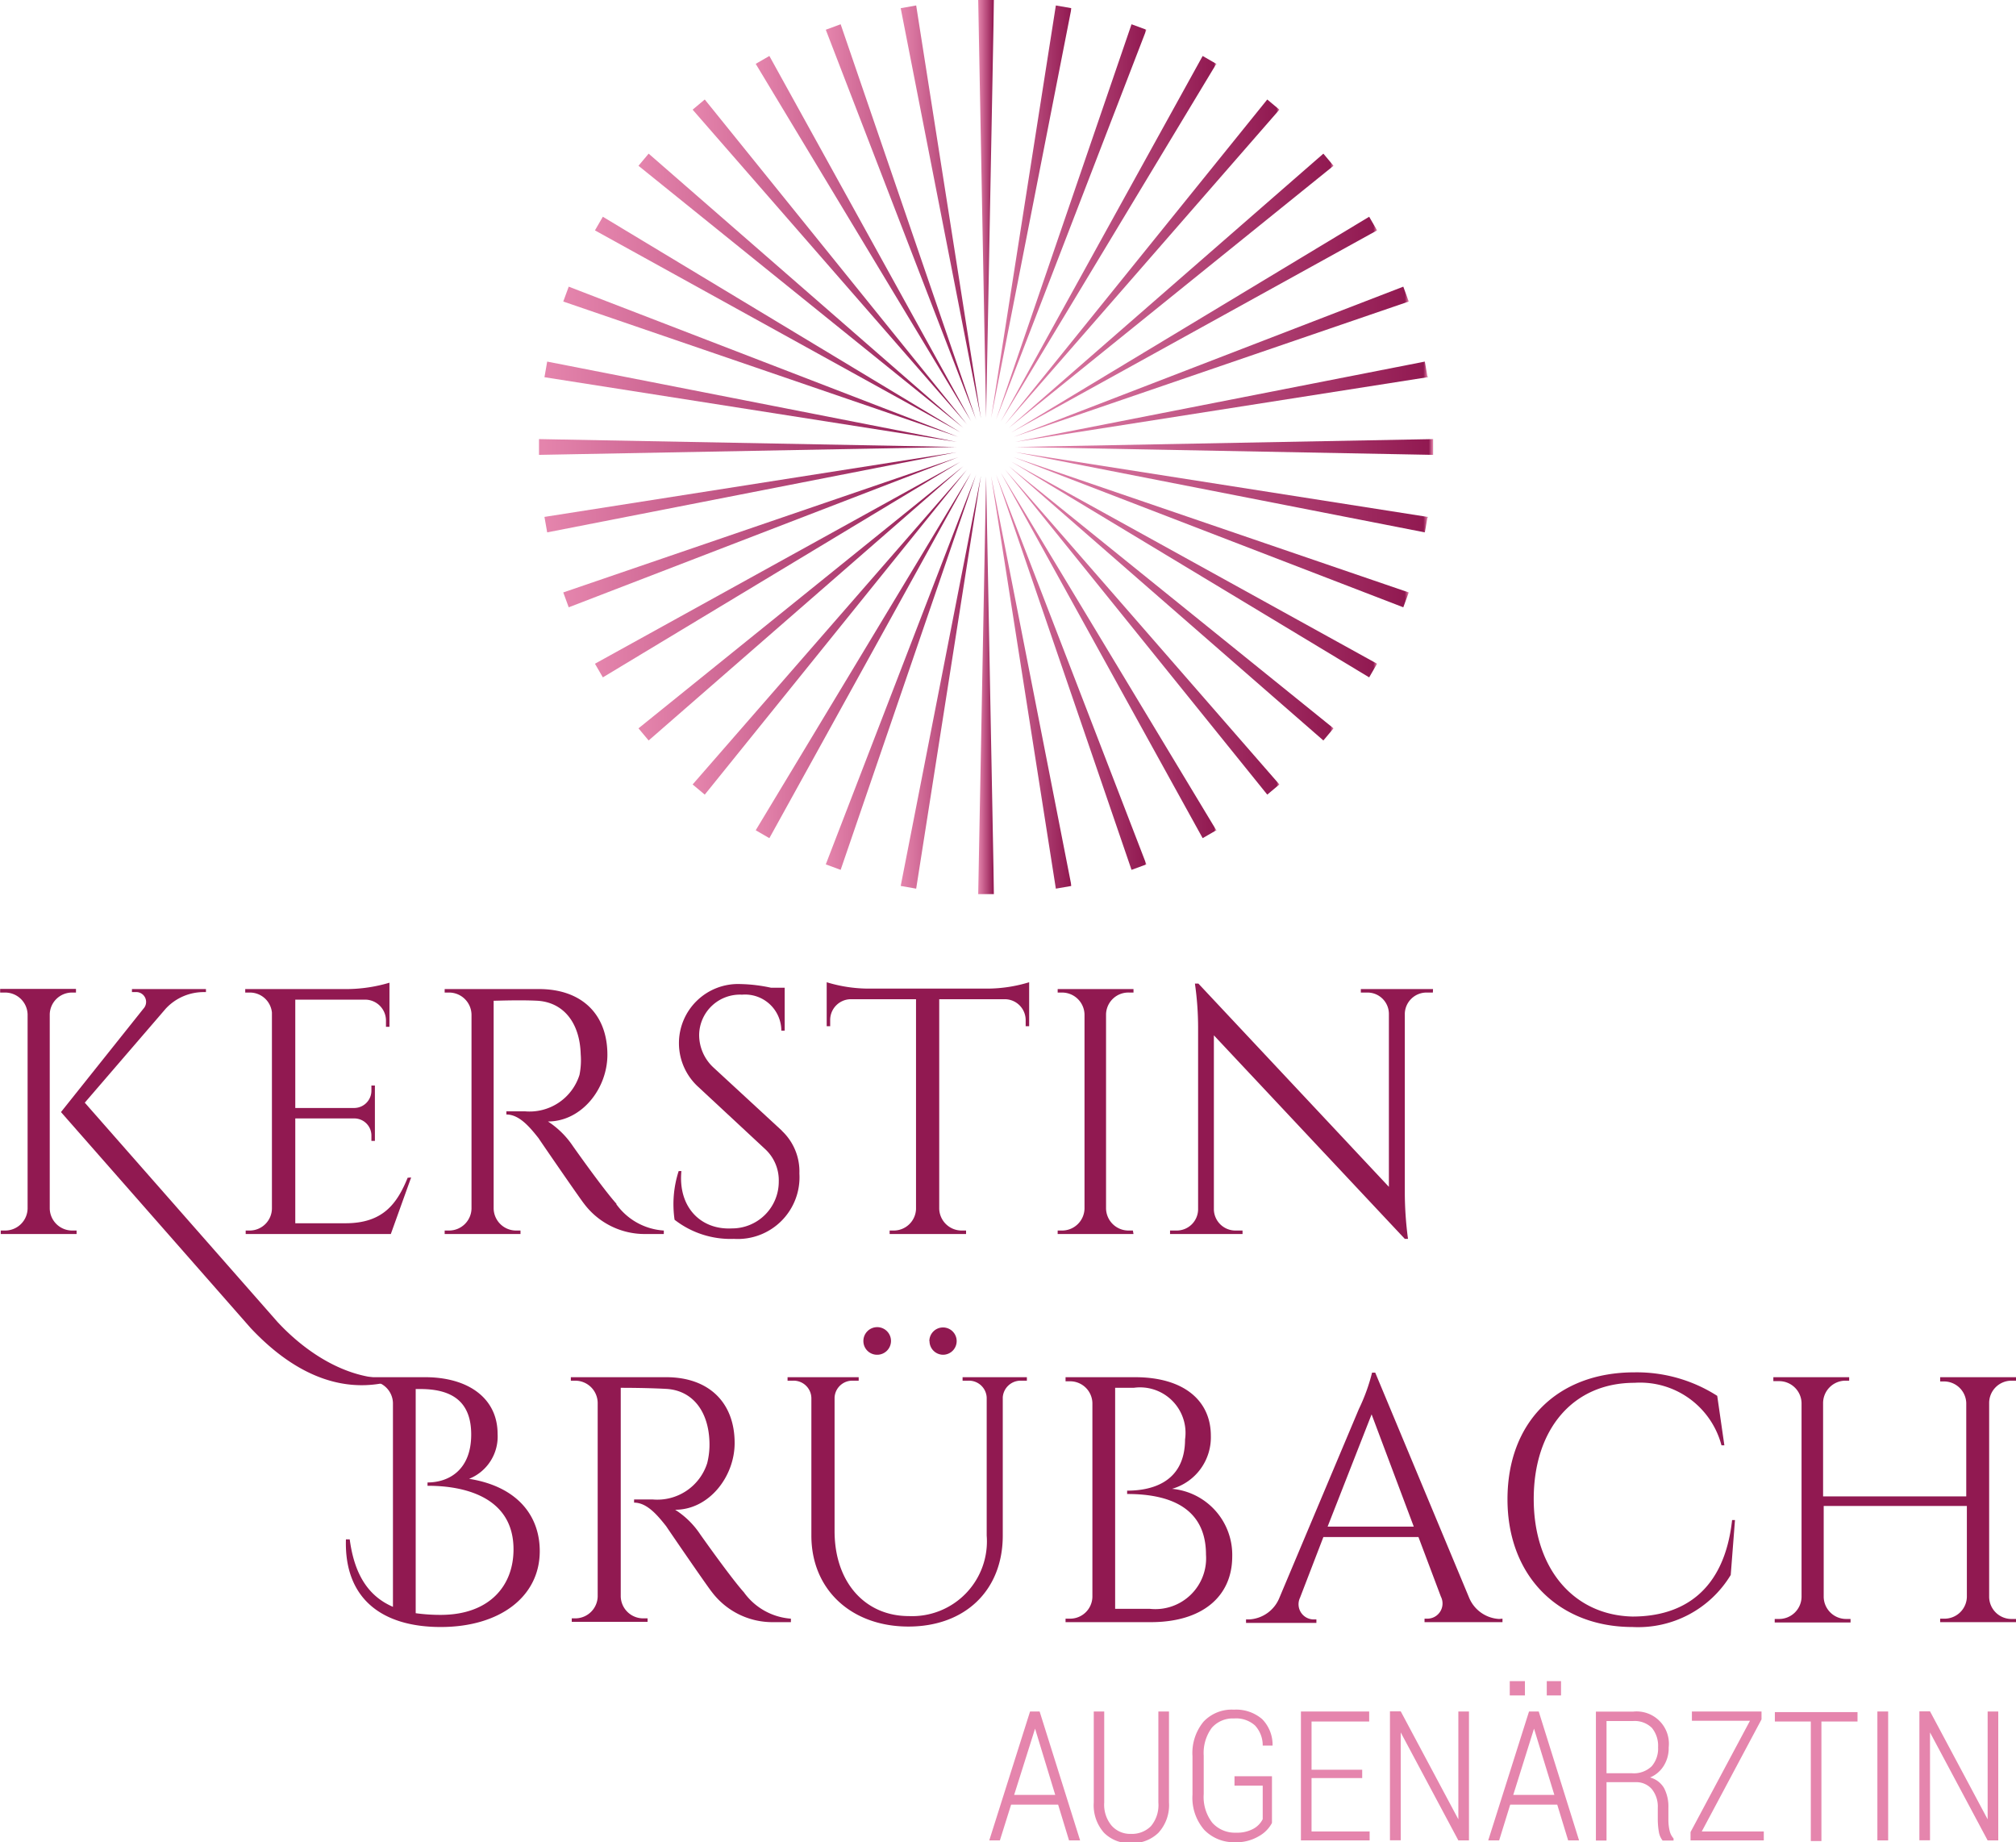 <?xml version="1.0" encoding="UTF-8"?> <svg xmlns="http://www.w3.org/2000/svg" xmlns:xlink="http://www.w3.org/1999/xlink" id="Ebene_1" data-name="Ebene 1" viewBox="0 0 132.93 121.46"><defs><style>.cls-1{fill:#e585ad;}.cls-2{fill:url(#Neues_Verlaufsfeld_4);}.cls-3{fill:url(#Neues_Verlaufsfeld_4-2);}.cls-4{fill:url(#Neues_Verlaufsfeld_4-3);}.cls-5{fill:url(#Neues_Verlaufsfeld_4-4);}.cls-6{fill:url(#Neues_Verlaufsfeld_4-5);}.cls-7{fill:url(#Neues_Verlaufsfeld_4-6);}.cls-8{fill:url(#Neues_Verlaufsfeld_4-7);}.cls-9{fill:url(#Neues_Verlaufsfeld_4-8);}.cls-10{fill:url(#Neues_Verlaufsfeld_4-9);}.cls-11{fill:url(#Neues_Verlaufsfeld_4-10);}.cls-12{fill:url(#Neues_Verlaufsfeld_4-11);}.cls-13{fill:url(#Neues_Verlaufsfeld_4-12);}.cls-14{fill:url(#Neues_Verlaufsfeld_4-13);}.cls-15{fill:url(#Neues_Verlaufsfeld_4-14);}.cls-16{fill:url(#Neues_Verlaufsfeld_4-15);}.cls-17{fill:url(#Neues_Verlaufsfeld_4-16);}.cls-18{fill:url(#Neues_Verlaufsfeld_4-17);}.cls-19{fill:url(#Neues_Verlaufsfeld_4-18);}.cls-20{fill:url(#Neues_Verlaufsfeld_4-19);}.cls-21{fill:url(#Neues_Verlaufsfeld_4-20);}.cls-22{fill:url(#Neues_Verlaufsfeld_4-21);}.cls-23{fill:url(#Neues_Verlaufsfeld_4-22);}.cls-24{fill:url(#Neues_Verlaufsfeld_4-23);}.cls-25{fill:url(#Neues_Verlaufsfeld_4-24);}.cls-26{fill:url(#Neues_Verlaufsfeld_4-25);}.cls-27{fill:url(#Neues_Verlaufsfeld_4-26);}.cls-28{fill:url(#Neues_Verlaufsfeld_4-27);}.cls-29{fill:url(#Neues_Verlaufsfeld_4-28);}.cls-30{fill:url(#Neues_Verlaufsfeld_4-29);}.cls-31{fill:url(#Neues_Verlaufsfeld_4-30);}.cls-32{fill:url(#Neues_Verlaufsfeld_4-31);}.cls-33{fill:url(#Neues_Verlaufsfeld_4-32);}.cls-34{fill:url(#Neues_Verlaufsfeld_4-33);}.cls-35{fill:url(#Neues_Verlaufsfeld_4-34);}.cls-36{fill:url(#Neues_Verlaufsfeld_4-35);}.cls-37{fill:url(#Neues_Verlaufsfeld_4-36);}.cls-38{fill:#911951;}</style><linearGradient id="Neues_Verlaufsfeld_4" x1="35.54" y1="29.47" x2="63.08" y2="29.47" gradientUnits="userSpaceOnUse"><stop offset="0" stop-color="#e585ad"></stop><stop offset="0.99" stop-color="#911951"></stop><stop offset="1" stop-color="#e585ad"></stop><stop offset="1"></stop></linearGradient><linearGradient id="Neues_Verlaufsfeld_4-2" x1="66.95" y1="29.47" x2="94.49" y2="29.47" xlink:href="#Neues_Verlaufsfeld_4"></linearGradient><linearGradient id="Neues_Verlaufsfeld_4-3" x1="35.9" y1="26.49" x2="63.11" y2="26.49" xlink:href="#Neues_Verlaufsfeld_4"></linearGradient><linearGradient id="Neues_Verlaufsfeld_4-4" x1="66.92" y1="32.46" x2="94.13" y2="32.46" xlink:href="#Neues_Verlaufsfeld_4"></linearGradient><linearGradient id="Neues_Verlaufsfeld_4-5" x1="37.14" y1="23.86" x2="63.2" y2="23.86" xlink:href="#Neues_Verlaufsfeld_4"></linearGradient><linearGradient id="Neues_Verlaufsfeld_4-6" x1="66.83" y1="35.09" x2="92.89" y2="35.09" xlink:href="#Neues_Verlaufsfeld_4"></linearGradient><linearGradient id="Neues_Verlaufsfeld_4-7" x1="39.23" y1="21.4" x2="63.34" y2="21.4" xlink:href="#Neues_Verlaufsfeld_4"></linearGradient><linearGradient id="Neues_Verlaufsfeld_4-8" x1="66.69" y1="37.55" x2="90.8" y2="37.55" xlink:href="#Neues_Verlaufsfeld_4"></linearGradient><linearGradient id="Neues_Verlaufsfeld_4-9" x1="42.1" y1="19.18" x2="63.54" y2="19.18" xlink:href="#Neues_Verlaufsfeld_4"></linearGradient><linearGradient id="Neues_Verlaufsfeld_4-10" x1="66.5" y1="39.77" x2="87.93" y2="39.77" xlink:href="#Neues_Verlaufsfeld_4"></linearGradient><linearGradient id="Neues_Verlaufsfeld_4-11" x1="45.67" y1="17.28" x2="63.77" y2="17.28" xlink:href="#Neues_Verlaufsfeld_4"></linearGradient><linearGradient id="Neues_Verlaufsfeld_4-12" x1="66.26" y1="41.67" x2="84.36" y2="41.67" xlink:href="#Neues_Verlaufsfeld_4"></linearGradient><linearGradient id="Neues_Verlaufsfeld_4-13" x1="49.83" y1="15.74" x2="64.05" y2="15.74" xlink:href="#Neues_Verlaufsfeld_4"></linearGradient><linearGradient id="Neues_Verlaufsfeld_4-14" x1="65.98" y1="43.2" x2="80.2" y2="43.2" xlink:href="#Neues_Verlaufsfeld_4"></linearGradient><linearGradient id="Neues_Verlaufsfeld_4-15" x1="54.45" y1="14.63" x2="64.36" y2="14.63" xlink:href="#Neues_Verlaufsfeld_4"></linearGradient><linearGradient id="Neues_Verlaufsfeld_4-16" x1="65.68" y1="44.32" x2="75.59" y2="44.32" xlink:href="#Neues_Verlaufsfeld_4"></linearGradient><linearGradient id="Neues_Verlaufsfeld_4-17" x1="59.39" y1="13.96" x2="64.68" y2="13.96" xlink:href="#Neues_Verlaufsfeld_4"></linearGradient><linearGradient id="Neues_Verlaufsfeld_4-18" x1="65.35" y1="44.98" x2="70.65" y2="44.98" xlink:href="#Neues_Verlaufsfeld_4"></linearGradient><linearGradient id="Neues_Verlaufsfeld_4-19" x1="64.5" y1="13.77" x2="65.54" y2="13.77" xlink:href="#Neues_Verlaufsfeld_4"></linearGradient><linearGradient id="Neues_Verlaufsfeld_4-20" x1="64.5" y1="45.18" x2="65.54" y2="45.18" xlink:href="#Neues_Verlaufsfeld_4"></linearGradient><linearGradient id="Neues_Verlaufsfeld_4-21" x1="65.35" y1="13.96" x2="70.65" y2="13.96" xlink:href="#Neues_Verlaufsfeld_4"></linearGradient><linearGradient id="Neues_Verlaufsfeld_4-22" x1="59.39" y1="44.98" x2="64.68" y2="44.98" xlink:href="#Neues_Verlaufsfeld_4"></linearGradient><linearGradient id="Neues_Verlaufsfeld_4-23" x1="65.68" y1="14.63" x2="75.59" y2="14.63" xlink:href="#Neues_Verlaufsfeld_4"></linearGradient><linearGradient id="Neues_Verlaufsfeld_4-24" x1="54.45" y1="44.32" x2="64.36" y2="44.32" xlink:href="#Neues_Verlaufsfeld_4"></linearGradient><linearGradient id="Neues_Verlaufsfeld_4-25" x1="65.98" y1="15.74" x2="80.2" y2="15.74" xlink:href="#Neues_Verlaufsfeld_4"></linearGradient><linearGradient id="Neues_Verlaufsfeld_4-26" x1="49.83" y1="43.2" x2="64.05" y2="43.2" xlink:href="#Neues_Verlaufsfeld_4"></linearGradient><linearGradient id="Neues_Verlaufsfeld_4-27" x1="66.26" y1="17.28" x2="84.36" y2="17.28" xlink:href="#Neues_Verlaufsfeld_4"></linearGradient><linearGradient id="Neues_Verlaufsfeld_4-28" x1="45.67" y1="41.67" x2="63.77" y2="41.67" xlink:href="#Neues_Verlaufsfeld_4"></linearGradient><linearGradient id="Neues_Verlaufsfeld_4-29" x1="66.5" y1="19.18" x2="87.93" y2="19.18" xlink:href="#Neues_Verlaufsfeld_4"></linearGradient><linearGradient id="Neues_Verlaufsfeld_4-30" x1="42.1" y1="39.77" x2="63.54" y2="39.77" xlink:href="#Neues_Verlaufsfeld_4"></linearGradient><linearGradient id="Neues_Verlaufsfeld_4-31" x1="66.69" y1="21.4" x2="90.8" y2="21.4" xlink:href="#Neues_Verlaufsfeld_4"></linearGradient><linearGradient id="Neues_Verlaufsfeld_4-32" x1="39.23" y1="37.55" x2="63.34" y2="37.55" xlink:href="#Neues_Verlaufsfeld_4"></linearGradient><linearGradient id="Neues_Verlaufsfeld_4-33" x1="66.83" y1="23.86" x2="92.89" y2="23.86" xlink:href="#Neues_Verlaufsfeld_4"></linearGradient><linearGradient id="Neues_Verlaufsfeld_4-34" x1="37.14" y1="35.09" x2="63.2" y2="35.09" xlink:href="#Neues_Verlaufsfeld_4"></linearGradient><linearGradient id="Neues_Verlaufsfeld_4-35" x1="66.92" y1="26.49" x2="94.13" y2="26.49" xlink:href="#Neues_Verlaufsfeld_4"></linearGradient><linearGradient id="Neues_Verlaufsfeld_4-36" x1="35.9" y1="32.46" x2="63.11" y2="32.46" xlink:href="#Neues_Verlaufsfeld_4"></linearGradient></defs><title>Logo quadrat</title><path class="cls-1" d="M72.84,122.48h-3.1L69,124.84H68.3l2.69-8.5h.63l2.67,8.5h-.73Zm-2.9-.64h2.71l-1.33-4.37h0Z" transform="translate(-3.07 -3.5)"></path><path class="cls-1" d="M80.15,116.34v6a2.69,2.69,0,0,1-.7,2,2.45,2.45,0,0,1-1.81.68,2.36,2.36,0,0,1-1.77-.68,2.73,2.73,0,0,1-.68-2v-6h.69v6a2.15,2.15,0,0,0,.49,1.53,1.63,1.63,0,0,0,1.27.54,1.76,1.76,0,0,0,1.32-.51,2.16,2.16,0,0,0,.49-1.56v-6Z" transform="translate(-3.07 -3.5)"></path><path class="cls-1" d="M86.94,123.69a2.16,2.16,0,0,1-.86.87,2.9,2.9,0,0,1-1.6.4,2.71,2.71,0,0,1-2-.81,3.22,3.22,0,0,1-.78-2.33v-2.53a3.24,3.24,0,0,1,.73-2.28,2.55,2.55,0,0,1,2-.79,2.63,2.63,0,0,1,1.86.62,2.41,2.41,0,0,1,.69,1.75v0h-.65a1.92,1.92,0,0,0-.51-1.33,1.87,1.87,0,0,0-1.38-.46,1.83,1.83,0,0,0-1.47.62,2.79,2.79,0,0,0-.53,1.83v2.54a2.77,2.77,0,0,0,.57,1.89,2,2,0,0,0,1.56.65,2.23,2.23,0,0,0,1.15-.26,1.47,1.47,0,0,0,.61-.63v-2.21H84.47v-.62h2.47Z" transform="translate(-3.07 -3.5)"></path><path class="cls-1" d="M92.89,120.73H89.55v3.52h3.83v.59H88.85v-8.5h4.5V117h-3.8v3.18h3.34Z" transform="translate(-3.07 -3.5)"></path><path class="cls-1" d="M99.93,124.84h-.7l-3.8-7.12h0v7.11h-.71v-8.5h.71l3.8,7.12h0v-7.11h.7Z" transform="translate(-3.07 -3.5)"></path><path class="cls-1" d="M105.75,122.48h-3.1l-.73,2.36h-.72l2.69-8.5h.64l2.66,8.5h-.72Zm-2.13-7.2h-1v-.94h1Zm-.77,6.56h2.71l-1.34-4.37h0Zm3.15-6.56h-.94v-.94H106Z" transform="translate(-3.07 -3.5)"></path><path class="cls-1" d="M109,121v3.85h-.7v-8.5h2.44a2.13,2.13,0,0,1,2.36,2.36,2.2,2.2,0,0,1-.32,1.2,1.93,1.93,0,0,1-.91.78,1.52,1.52,0,0,1,.93.71,2.63,2.63,0,0,1,.28,1.28v.8a3.11,3.11,0,0,0,.08.72,1.12,1.12,0,0,0,.26.51v.14h-.72a1.24,1.24,0,0,1-.25-.58,5.07,5.07,0,0,1-.07-.8v-.78a1.83,1.83,0,0,0-.39-1.23A1.35,1.35,0,0,0,111,121Zm0-.59h1.66a1.69,1.69,0,0,0,1.32-.46,1.78,1.78,0,0,0,.42-1.25,1.86,1.86,0,0,0-.41-1.28,1.62,1.62,0,0,0-1.25-.45H109Z" transform="translate(-3.07 -3.5)"></path><path class="cls-1" d="M115.28,124.25h4.09v.59h-4.83v-.55l3.92-7.34h-3.83v-.61h4.59v.52Z" transform="translate(-3.07 -3.5)"></path><path class="cls-1" d="M125.55,117h-2.38v7.88h-.7V117H120.1v-.62h5.45Z" transform="translate(-3.07 -3.5)"></path><path class="cls-1" d="M127.57,124.84h-.71v-8.5h.71Z" transform="translate(-3.07 -3.5)"></path><path class="cls-1" d="M134.83,124.84h-.7l-3.8-7.12h0v7.11h-.7v-8.5h.7l3.8,7.12h0v-7.11h.7Z" transform="translate(-3.07 -3.5)"></path><polygon class="cls-2" points="35.54 28.95 35.54 29.99 63.08 29.47 35.54 28.95"></polygon><polygon class="cls-3" points="94.49 28.95 94.49 29.99 66.95 29.47 94.49 28.95"></polygon><polygon class="cls-4" points="36.08 23.84 35.9 24.87 63.11 29.14 36.08 23.84"></polygon><polygon class="cls-5" points="94.13 34.08 93.95 35.1 66.92 29.81 94.13 34.08"></polygon><polygon class="cls-6" points="37.5 18.9 37.14 19.88 63.2 28.81 37.5 18.9"></polygon><polygon class="cls-7" points="92.89 39.06 92.53 40.04 66.83 30.14 92.89 39.06"></polygon><polygon class="cls-8" points="39.75 14.29 39.23 15.19 63.34 28.51 39.75 14.29"></polygon><polygon class="cls-9" points="90.8 43.76 90.28 44.66 66.69 30.44 90.8 43.76"></polygon><polygon class="cls-10" points="42.77 10.13 42.1 10.93 63.54 28.23 42.77 10.13"></polygon><polygon class="cls-11" points="87.93 48.02 87.26 48.82 66.5 30.72 87.93 48.02"></polygon><polygon class="cls-12" points="46.47 6.56 45.67 7.23 63.77 27.99 46.47 6.56"></polygon><polygon class="cls-13" points="84.36 51.72 83.56 52.39 66.26 30.95 84.36 51.72"></polygon><polygon class="cls-14" points="50.73 3.69 49.83 4.21 64.05 27.8 50.73 3.69"></polygon><polygon class="cls-15" points="80.2 54.74 79.3 55.26 65.98 31.15 80.2 54.74"></polygon><polygon class="cls-16" points="55.43 1.6 54.45 1.96 64.36 27.66 55.43 1.6"></polygon><polygon class="cls-17" points="75.59 56.99 74.61 57.35 65.68 31.29 75.59 56.99"></polygon><polygon class="cls-18" points="60.41 0.36 59.39 0.54 64.68 27.57 60.41 0.36"></polygon><polygon class="cls-19" points="70.65 58.41 69.62 58.59 65.35 31.38 70.65 58.41"></polygon><polygon class="cls-20" points="65.54 0 64.5 0 65.02 27.54 65.54 0"></polygon><polygon class="cls-21" points="65.54 58.95 64.5 58.95 65.02 31.41 65.54 58.95"></polygon><polygon class="cls-22" points="70.65 0.54 69.62 0.36 65.35 27.57 70.65 0.54"></polygon><polygon class="cls-23" points="60.41 58.59 59.39 58.41 64.68 31.38 60.41 58.59"></polygon><polygon class="cls-24" points="75.59 1.96 74.61 1.6 65.68 27.66 75.59 1.96"></polygon><polygon class="cls-25" points="55.43 57.35 54.45 56.99 64.36 31.29 55.43 57.35"></polygon><polygon class="cls-26" points="80.2 4.21 79.3 3.69 65.98 27.8 80.2 4.21"></polygon><polygon class="cls-27" points="50.73 55.26 49.83 54.74 64.05 31.15 50.73 55.26"></polygon><polygon class="cls-28" points="84.36 7.23 83.56 6.56 66.26 27.99 84.36 7.23"></polygon><polygon class="cls-29" points="46.47 52.39 45.67 51.72 63.77 30.95 46.47 52.39"></polygon><polygon class="cls-30" points="87.93 10.93 87.26 10.13 66.5 28.23 87.93 10.93"></polygon><polygon class="cls-31" points="42.77 48.82 42.1 48.02 63.54 30.72 42.77 48.82"></polygon><polygon class="cls-32" points="90.8 15.19 90.28 14.29 66.69 28.51 90.8 15.19"></polygon><polygon class="cls-33" points="39.75 44.66 39.23 43.76 63.34 30.44 39.75 44.66"></polygon><polygon class="cls-34" points="92.89 19.88 92.53 18.9 66.83 28.81 92.89 19.88"></polygon><polygon class="cls-35" points="37.5 40.04 37.14 39.06 63.2 30.14 37.5 40.04"></polygon><polygon class="cls-36" points="94.13 24.87 93.95 23.84 66.92 29.14 94.13 24.87"></polygon><polygon class="cls-37" points="36.08 35.1 35.9 34.08 63.11 29.81 36.08 35.1"></polygon><path class="cls-38" d="M30.18,81.13l-1.34,3.73H19.27v-.23h.3A1.47,1.47,0,0,0,21,83.18V70.26a1.46,1.46,0,0,0-1.47-1.32h-.29v-.23H26a10,10,0,0,0,2.75-.42V69h0v.39h0V71.2h-.23v-.41a1.38,1.38,0,0,0-1.29-1.38H22.54v7.14h3.9a1.14,1.14,0,0,0,1.12-1.14v-.34h.23v3.65h-.23v-.34a1.13,1.13,0,0,0-1.09-1.14H22.54v6.91h3.31c2.45,0,3.39-1.26,4.1-3Z" transform="translate(-3.07 -3.5)"></path><path class="cls-38" d="M43.7,82.88a4.17,4.17,0,0,0,3.14,1.75v.23H45.58a5,5,0,0,1-4-2c-.26-.32-2.86-4.1-3-4.32-.6-.76-1.28-1.56-2.12-1.56v-.21s.53,0,1.22,0a3.45,3.45,0,0,0,3.6-2.4A4.92,4.92,0,0,0,41.36,73c-.06-2.09-1.15-3.42-2.86-3.52-1.18-.06-2.58,0-2.88,0V83.18h0a1.48,1.48,0,0,0,1.48,1.45h.29v.23h-5v-.23h.29a1.48,1.48,0,0,0,1.48-1.44V70.39h0a1.48,1.48,0,0,0-1.48-1.45h-.29v-.23h6.22c2.8,0,4.51,1.64,4.51,4.33,0,2.24-1.7,4.4-3.92,4.4a5.76,5.76,0,0,1,1.65,1.63s2,2.84,2.88,3.81Z" transform="translate(-3.07 -3.5)"></path><path class="cls-38" d="M54.62,78.05a3.68,3.68,0,0,1,1.16,2.82,4.07,4.07,0,0,1-4.32,4.31,6,6,0,0,1-3.91-1.26,7.08,7.08,0,0,1,.27-3.21H48c-.23,2.37,1.27,3.89,3.33,3.78a3.08,3.08,0,0,0,3.09-3.09,2.8,2.8,0,0,0-.91-2.15l-4.42-4.11a3.9,3.9,0,0,1,2.81-6.76,10.39,10.39,0,0,1,2,.24h.91v2.83h-.22A2.39,2.39,0,0,0,52,69.08a2.69,2.69,0,0,0-2.83,2.65,2.93,2.93,0,0,0,.92,2.13l4.54,4.19Z" transform="translate(-3.07 -3.5)"></path><path class="cls-38" d="M70.93,68.26v2.9H70.7v-.41a1.38,1.38,0,0,0-1.32-1.37H65V83.2a1.48,1.48,0,0,0,1.48,1.43h.29v.23H61.73v-.23H62a1.47,1.47,0,0,0,1.47-1.41V69.38H59.13a1.37,1.37,0,0,0-1.32,1.37v.41h-.23v-2.9a9.51,9.51,0,0,0,2.78.42h7.79A9.51,9.51,0,0,0,70.93,68.26Z" transform="translate(-3.07 -3.5)"></path><path class="cls-38" d="M77.81,84.86h-5v-.23h.29a1.48,1.48,0,0,0,1.48-1.45V70.38a1.48,1.48,0,0,0-1.48-1.44h-.29v-.23h5v.23h-.29A1.47,1.47,0,0,0,76,70.37V83.18a1.48,1.48,0,0,0,1.48,1.45h.29Z" transform="translate(-3.07 -3.5)"></path><path class="cls-38" d="M97.55,68.94h-.42a1.43,1.43,0,0,0-1.43,1.38V82.24a23.4,23.4,0,0,0,.21,2.94H95.7L83.11,71.76V83.25a1.42,1.42,0,0,0,1.42,1.38H85v.23H80.22v-.23h.43a1.41,1.41,0,0,0,1.42-1.4v-12a20.35,20.35,0,0,0-.21-2.88h.23v0l12.56,13.4V70.34h0a1.41,1.41,0,0,0-1.42-1.4H92.8v-.23h4.76Z" transform="translate(-3.07 -3.5)"></path><path class="cls-38" d="M38.66,105.77c0,3-2.63,5-6.53,5s-6.37-1.89-6.25-5.78l.25,0c.33,2.51,1.37,3.81,2.85,4.45V96a1.48,1.48,0,0,0-1.48-1.44h-.29V94.3h3.89c2.84,0,4.78,1.38,4.78,3.74A3,3,0,0,1,34,101C37.14,101.5,38.66,103.39,38.66,105.77Zm-1.73-.12c0-3.55-3.43-4.2-5.67-4.19v-.22c1.38,0,2.88-.8,2.88-3.16,0-2.14-1.22-3-3.36-3h-.3v14.78a11.89,11.89,0,0,0,1.73.11C35.3,109.94,36.93,108.1,36.93,105.65Z" transform="translate(-3.07 -3.5)"></path><path class="cls-38" d="M55.22,110.22v.23H54a5,5,0,0,1-4-2c-.26-.31-2.86-4.1-3-4.32-.6-.76-1.28-1.56-2.12-1.56v-.21s.53,0,1.22,0a3.45,3.45,0,0,0,3.6-2.39,5,5,0,0,0,.15-1.39c-.06-2.08-1.15-3.42-2.86-3.51C45.7,95,44.3,95,44,95v13.75h0a1.48,1.48,0,0,0,1.48,1.45h.29v.23h-5v-.23H41a1.48,1.48,0,0,0,1.48-1.44V96h0A1.48,1.48,0,0,0,41,94.53h-.29V94.3H47c2.79,0,4.51,1.65,4.51,4.34,0,2.23-1.7,4.4-3.92,4.4a5.58,5.58,0,0,1,1.65,1.62s2,2.84,2.88,3.82A4.18,4.18,0,0,0,55.22,110.22Z" transform="translate(-3.07 -3.5)"></path><path class="cls-38" d="M70.78,94.3v.23h-.37a1.18,1.18,0,0,0-1.22,1.09v9.12c0,3.62-2.49,6-6.22,6s-6.4-2.4-6.4-6V95.67h0a1.17,1.17,0,0,0-1.22-1.14H55V94.3h4.69v.23h-.38a1.17,1.17,0,0,0-1.21,1.11v8.81c0,3.36,2,5.6,4.9,5.6a4.93,4.93,0,0,0,5.13-5.31v-9.1a1.17,1.17,0,0,0-1.22-1.11h-.37V94.3h4.26ZM60,91.92a.91.91,0,1,1,.9.9A.9.9,0,0,1,60,91.92Zm4.35,0a.9.9,0,1,1,.9.9A.9.9,0,0,1,64.36,91.92Z" transform="translate(-3.07 -3.5)"></path><path class="cls-38" d="M84.32,106.12c0,2.6-1.93,4.33-5.37,4.33H73.33v-.23h.29a1.47,1.47,0,0,0,1.48-1.43V96a1.47,1.47,0,0,0-1.48-1.43h-.29V94.3h4.58c3.23,0,5,1.55,5,3.86a3.53,3.53,0,0,1-2.56,3.5A4.37,4.37,0,0,1,84.32,106.12ZM82.59,106c0-3.46-3-4-5.2-4v-.22c1.41,0,3.81-.41,3.82-3.38A3,3,0,0,0,77.82,95H76.6v14.57h2.27A3.35,3.35,0,0,0,82.59,106Z" transform="translate(-3.07 -3.5)"></path><path class="cls-38" d="M102.14,110.22v.23H97v-.23h.2a1,1,0,0,0,.88-1.45l-1.48-3.93H90.33l-1.54,4a1,1,0,0,0,.88,1.43h.2v.23H85.23v-.23h.21a2.28,2.28,0,0,0,2-1.45l5.23-12.42A12.31,12.31,0,0,0,93.54,94h.21l6.17,14.79a2.28,2.28,0,0,0,2,1.45Zm-5.85-6.07-2.78-7.4-2.9,7.4Z" transform="translate(-3.07 -3.5)"></path><path class="cls-38" d="M117.19,107.34a7.13,7.13,0,0,1-6.48,3.43c-4.83,0-8.24-3.32-8.24-8.42s3.3-8.37,8.37-8.37a9.84,9.84,0,0,1,5.46,1.55l.47,3.26h-.19a5.55,5.55,0,0,0-5.74-4.12c-4.06,0-6.64,3.07-6.64,7.66s2.63,7.66,6.51,7.75c3.28,0,6.05-1.64,6.57-6.36h.19Z" transform="translate(-3.07 -3.5)"></path><path class="cls-38" d="M136,110.45H131v-.23h.29a1.47,1.47,0,0,0,1.47-1.43v-6h-9.44v6a1.48,1.48,0,0,0,1.48,1.45h.29v.23h-5v-.23h.29a1.48,1.48,0,0,0,1.48-1.45V96a1.48,1.48,0,0,0-1.48-1.44H120V94.3h5v.23h-.29A1.48,1.48,0,0,0,123.28,96v6.16h9.44V96a1.47,1.47,0,0,0-1.47-1.42H131V94.3H136v.23h-.3A1.47,1.47,0,0,0,134.23,96v12.79h0a1.47,1.47,0,0,0,1.47,1.45h.3Z" transform="translate(-3.07 -3.5)"></path><path class="cls-38" d="M8.12,84.63v.23h-5v-.23h.29a1.48,1.48,0,0,0,1.48-1.45V70.38a1.48,1.48,0,0,0-1.48-1.44H3.08V68.7h5v.24H7.83a1.47,1.47,0,0,0-1.48,1.43V83.18a1.48,1.48,0,0,0,1.48,1.45Zm20.56,9.76v.23c-1.53.35-5,.79-9.09-3.57L7.09,76.82,12.53,70A.65.65,0,0,0,12,68.91h-.23v-.2h4.88v.2h-.1A3.41,3.41,0,0,0,14,70L8.66,76.2,21.37,90.66C23.21,92.64,25.84,94.39,28.68,94.39Z" transform="translate(-3.07 -3.5)"></path></svg> 